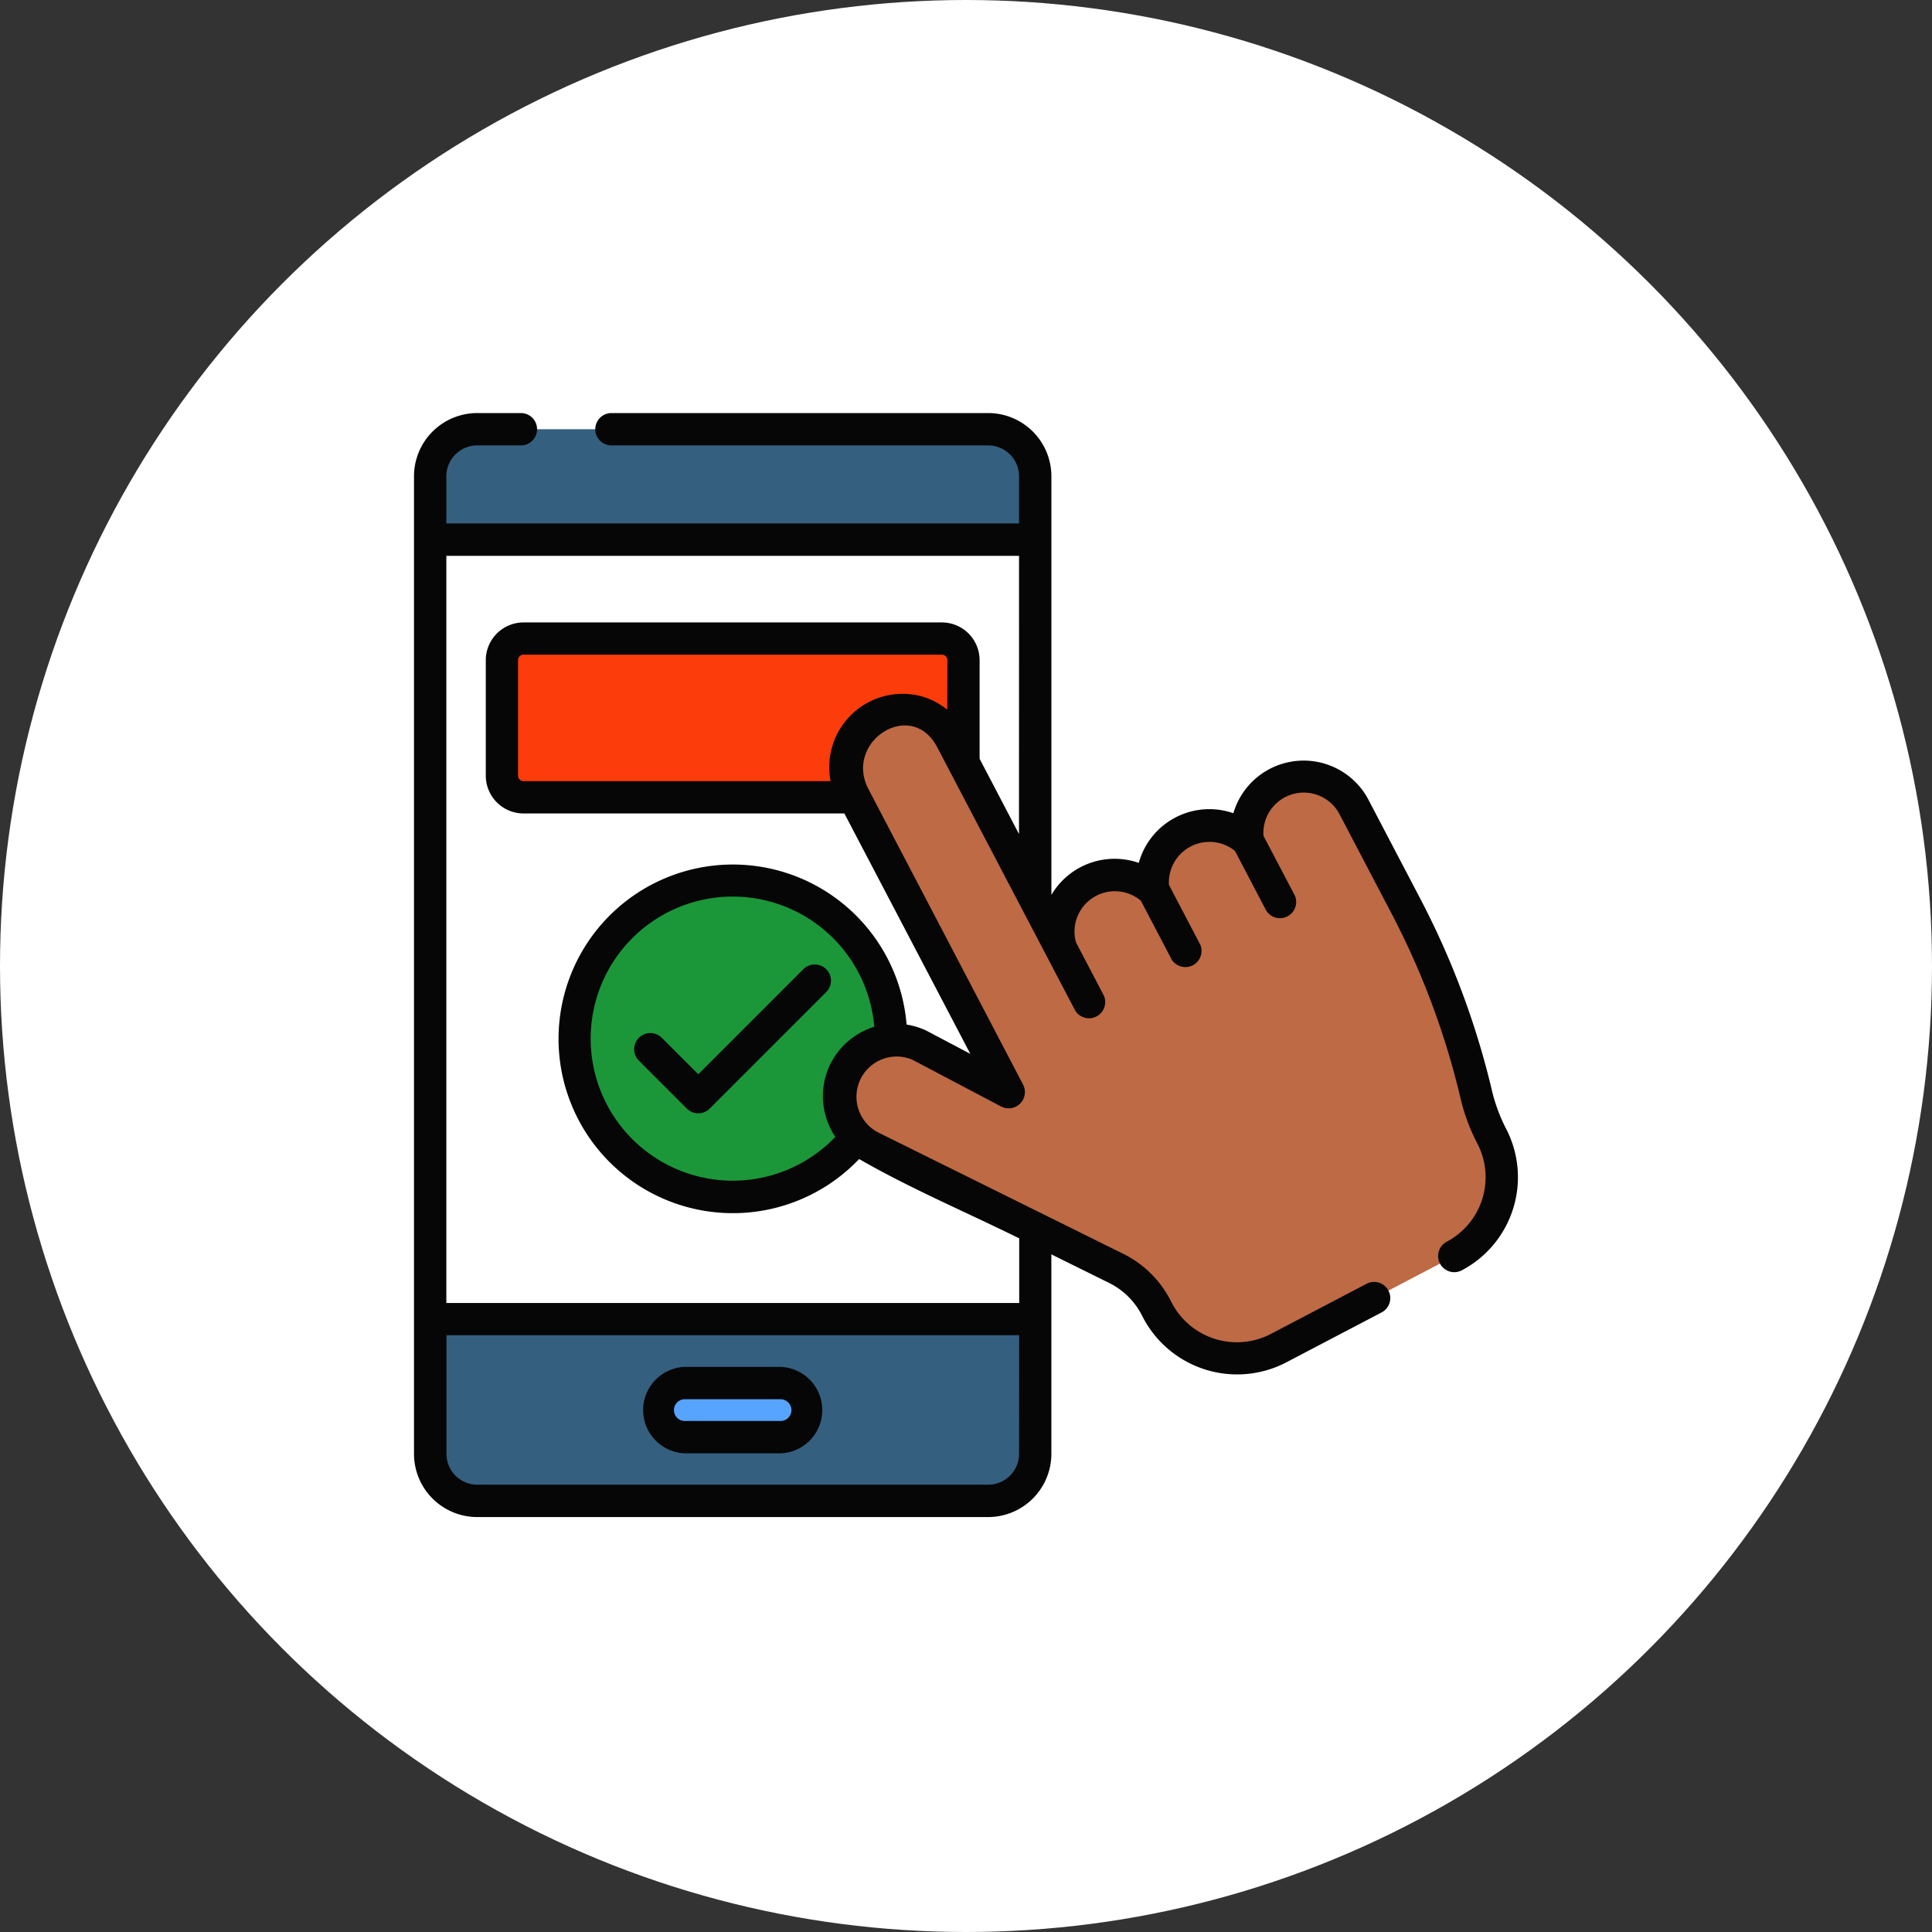 <svg xmlns="http://www.w3.org/2000/svg" width="70" height="70" viewBox="0 0 70 70">
  <rect x="0" y="0" width="70" height="70" fill="#333333" stroke="none"/>
  <g id="グループ_9501" data-name="グループ 9501" transform="translate(-183 -4095.966)">
    <g id="グループ_9500" data-name="グループ 9500">
      <g id="グループ_7508" data-name="グループ 7508" transform="translate(0 139.931)">
        <circle id="楕円形_8558" data-name="楕円形 8558" cx="35" cy="35" r="35" transform="translate(183 3956.035)" fill="#fff"/>
      </g>
      <g id="booking" transform="translate(198 4110.932)">
        <g id="グループ_163552" data-name="グループ 163552" transform="translate(0.586 0.586)">
          <g id="グループ_163547" data-name="グループ 163547">
            <path id="パス_83537" data-name="パス 83537" d="M27.725,46.328H9.21a1.7,1.7,0,0,1-1.7-1.7V39.743l.781-14.121L7.507,11.5V9.2a1.7,1.7,0,0,1,1.7-1.7H27.725a1.7,1.7,0,0,1,1.7,1.7v2.3l-.781,14.121.781,14.121v4.882a1.7,1.7,0,0,1-1.7,1.7Z" transform="translate(-7.507 -7.5)" fill="#355f7f"/>
            <path id="パス_83538" data-name="パス 83538" d="M231.129,9.2a1.7,1.7,0,0,0-1.7-1.7H226.3A1.7,1.7,0,0,1,228,9.2v2.3l-.781,14.121L228,39.743v4.882a1.7,1.7,0,0,1-1.7,1.7h3.125a1.7,1.7,0,0,0,1.7-1.7V39.743l-.781-14.121.781-14.121Z" transform="translate(-209.208 -7.5)" fill="#355f7f"/>
            <path id="パス_83539" data-name="パス 83539" d="M7.507,58.722H29.429V86.963H7.507Z" transform="translate(-7.507 -54.72)" fill="#fff"/>
            <path id="パス_83540" data-name="パス 83540" d="M248.1,58.722h3.125V86.963H248.1Z" transform="translate(-229.307 -54.72)" fill="#fff"/>
            <path id="パス_83541" data-name="パス 83541" d="M117.517,451.816h-3.468a.98.98,0,0,1,0-1.96h3.468a.98.98,0,0,1,0,1.96Z" transform="translate(-104.822 -415.297)" fill="#57a4ff"/>
          </g>
          <path id="パス_83542" data-name="パス 83542" d="M56.743,110.35H41.587a.781.781,0,0,1-.781-.781v-4.187a.781.781,0,0,1,.781-.781H56.743a.781.781,0,0,1,.781.781v4.187A.781.781,0,0,1,56.743,110.35Z" transform="translate(-38.205 -97.014)" fill="#fd3c0b"/>
          <g id="グループ_163548" data-name="グループ 163548" transform="translate(5.227 16.35)">
            <circle id="楕円形_8673" data-name="楕円形 8673" cx="5.734" cy="5.734" r="5.734" fill="#1b973a"/>
            <path id="パス_83543" data-name="パス 83543" d="M129.368,216.786a5.734,5.734,0,0,0-1.562.217,5.733,5.733,0,0,1,0,11.032,5.733,5.733,0,1,0,1.562-11.25Z" transform="translate(-123.635 -216.786)" fill="#1b973a"/>
          </g>
          <g id="グループ_163551" data-name="グループ 163551" transform="translate(14.811 10.159)">
            <path id="パス_83544" data-name="パス 83544" d="M212.963,140.16a2.041,2.041,0,0,0-1.068,2.13,2.04,2.04,0,0,0-3.427,1.8,2.04,2.04,0,0,0-3.35,2.108l-3.962-7.562a2.042,2.042,0,0,0-3.617,1.9l5.618,10.723.081.156L200,149.7a2.042,2.042,0,1,0-1.754,3.688l8.885,4.395a3.225,3.225,0,0,1,1.463,1.466,3.224,3.224,0,0,0,4.389,1.432l6.386-3.346a3.224,3.224,0,0,0,1.36-4.352,6.3,6.3,0,0,1-.546-1.457l-.029-.121a29.145,29.145,0,0,0-2.529-6.747l-1.907-3.64A2.042,2.042,0,0,0,212.963,140.16Z" transform="translate(-197.082 -137.538)" fill="#be6a45"/>
            <g id="グループ_163549" data-name="グループ 163549" transform="translate(12.845 2.389)">
              <path id="パス_83545" data-name="パス 83545" d="M372.307,181.172a6.289,6.289,0,0,1-.546-1.457l-.029-.121a29.143,29.143,0,0,0-2.529-6.747l-1.907-3.64a2.041,2.041,0,0,0-3.371-.366,2.052,2.052,0,0,1,.246.366l1.907,3.64a29.143,29.143,0,0,1,2.529,6.747l.029.121a6.3,6.3,0,0,0,.546,1.457,3.224,3.224,0,0,1-1.36,4.352l-6.319,3.31a3.22,3.22,0,0,0,3.058.035l6.386-3.346A3.224,3.224,0,0,0,372.307,181.172Z" transform="translate(-361.504 -168.113)" fill="#be6a45"/>
            </g>
            <g id="グループ_163550" data-name="グループ 163550" transform="translate(8.036 4.753)">
              <path id="パス_83546" data-name="パス 83546" d="M299.949,248.338l1.035,1.975" transform="translate(-299.949 -244.434)" fill="#fff1ab"/>
              <path id="パス_83547" data-name="パス 83547" d="M342.922,221.308l1.18,2.252" transform="translate(-339.565 -219.516)" fill="#fff1ab"/>
              <path id="パス_83548" data-name="パス 83548" d="M386.7,198.373l1.178,2.248" transform="translate(-379.921 -198.373)" fill="#fff1ab"/>
            </g>
          </g>
        </g>
        <g id="グループ_163553" data-name="グループ 163553" transform="translate(0 0)">
          <path id="パス_83549" data-name="パス 83549" d="M107.811,445.488h3.468a1.567,1.567,0,0,0,0-3.132h-3.468A1.567,1.567,0,0,0,107.811,445.488Zm0-1.96h3.468a.394.394,0,0,1,0,.788h-3.468A.394.394,0,0,1,107.811,443.528Z" transform="translate(-97.998 -407.797)" fill="#060606"/>
          <path id="パス_83550" data-name="パス 83550" d="M108.232,255.746l-3.817,3.817-1.322-1.322a.586.586,0,0,0-.829.829L104,260.806a.586.586,0,0,0,.829,0l4.231-4.231A.586.586,0,0,0,108.232,255.746Z" transform="translate(-94.115 -235.606)" fill="#060606"/>
          <path id="パス_83551" data-name="パス 83551" d="M39.571,25.922a6.147,6.147,0,0,1-.524-1.443,29.751,29.751,0,0,0-2.58-6.883l-1.907-3.64a2.654,2.654,0,0,0-4.866.542,2.653,2.653,0,0,0-3.427,1.8,2.659,2.659,0,0,0-3.166,1.16V2.289A2.292,2.292,0,0,0,20.811,0H7.161a.586.586,0,0,0,0,1.172h13.65a1.119,1.119,0,0,1,1.118,1.117V4H1.179V2.289A1.119,1.119,0,0,1,2.3,1.172H3.88A.586.586,0,0,0,3.88,0H2.3A2.292,2.292,0,0,0,.007,2.289V37.711A2.292,2.292,0,0,0,2.3,40H20.811A2.292,2.292,0,0,0,23.1,37.711V30.482l2.094,1.036a2.652,2.652,0,0,1,1.2,1.2,3.85,3.85,0,0,0,5.187,1.693l3.491-1.829a.586.586,0,0,0-.544-1.038l-3.491,1.829A2.662,2.662,0,0,1,27.443,32.2a3.831,3.831,0,0,0-1.729-1.733l-8.885-4.4a1.457,1.457,0,0,1,1.233-2.638l3.226,1.7a.59.59,0,0,0,.792-.79l-5.6-10.7c-.92-1.73,1.544-3.327,2.484-1.532l3.962,7.562,1.035,1.975a.587.587,0,0,0,1.038-.544l-1.007-1.923a1.462,1.462,0,0,1,2.351-1.508l1.121,2.14A.587.587,0,0,0,28.5,19.27l-1.14-2.176a1.47,1.47,0,0,1,2.392-1.23l1.128,2.154a.587.587,0,0,0,1.038-.544L30.786,15.32a1.463,1.463,0,0,1,2.736-.82l1.907,3.64a28.583,28.583,0,0,1,2.478,6.611,6.978,6.978,0,0,0,.626,1.714,2.641,2.641,0,0,1-1.113,3.561.586.586,0,0,0,.544,1.038,3.814,3.814,0,0,0,1.607-5.143ZM21.929,37.711a1.119,1.119,0,0,1-1.117,1.117H2.3a1.119,1.119,0,0,1-1.117-1.117v-4.3h20.75ZM15.073,23.625a2.647,2.647,0,0,0,.2,2.6,5.147,5.147,0,1,1,1.411-3.99,2.675,2.675,0,0,0-1.609,1.386Zm4.254-12.878a2.625,2.625,0,0,0-.874-.468A2.658,2.658,0,0,0,15.1,13.336H3.976a.2.2,0,0,1-.2-.2V8.953a.2.2,0,0,1,.2-.2H19.132a.2.2,0,0,1,.2.2Zm2.6,4.507L20.5,12.525V8.953a1.369,1.369,0,0,0-1.367-1.367H3.976A1.369,1.369,0,0,0,2.608,8.953v4.187a1.369,1.369,0,0,0,1.367,1.367H15.6l4.564,8.711L18.6,22.391l-.021-.011a2.635,2.635,0,0,0-.724-.224,6.316,6.316,0,1,0-1.72,4.872c1.859,1.071,3.875,1.923,5.8,2.874v2.341H1.179V5.174h20.75Z" transform="translate(-0.007 0)" fill="#060606"/>
        </g>
      </g>
    </g>
  </g>
</svg>
